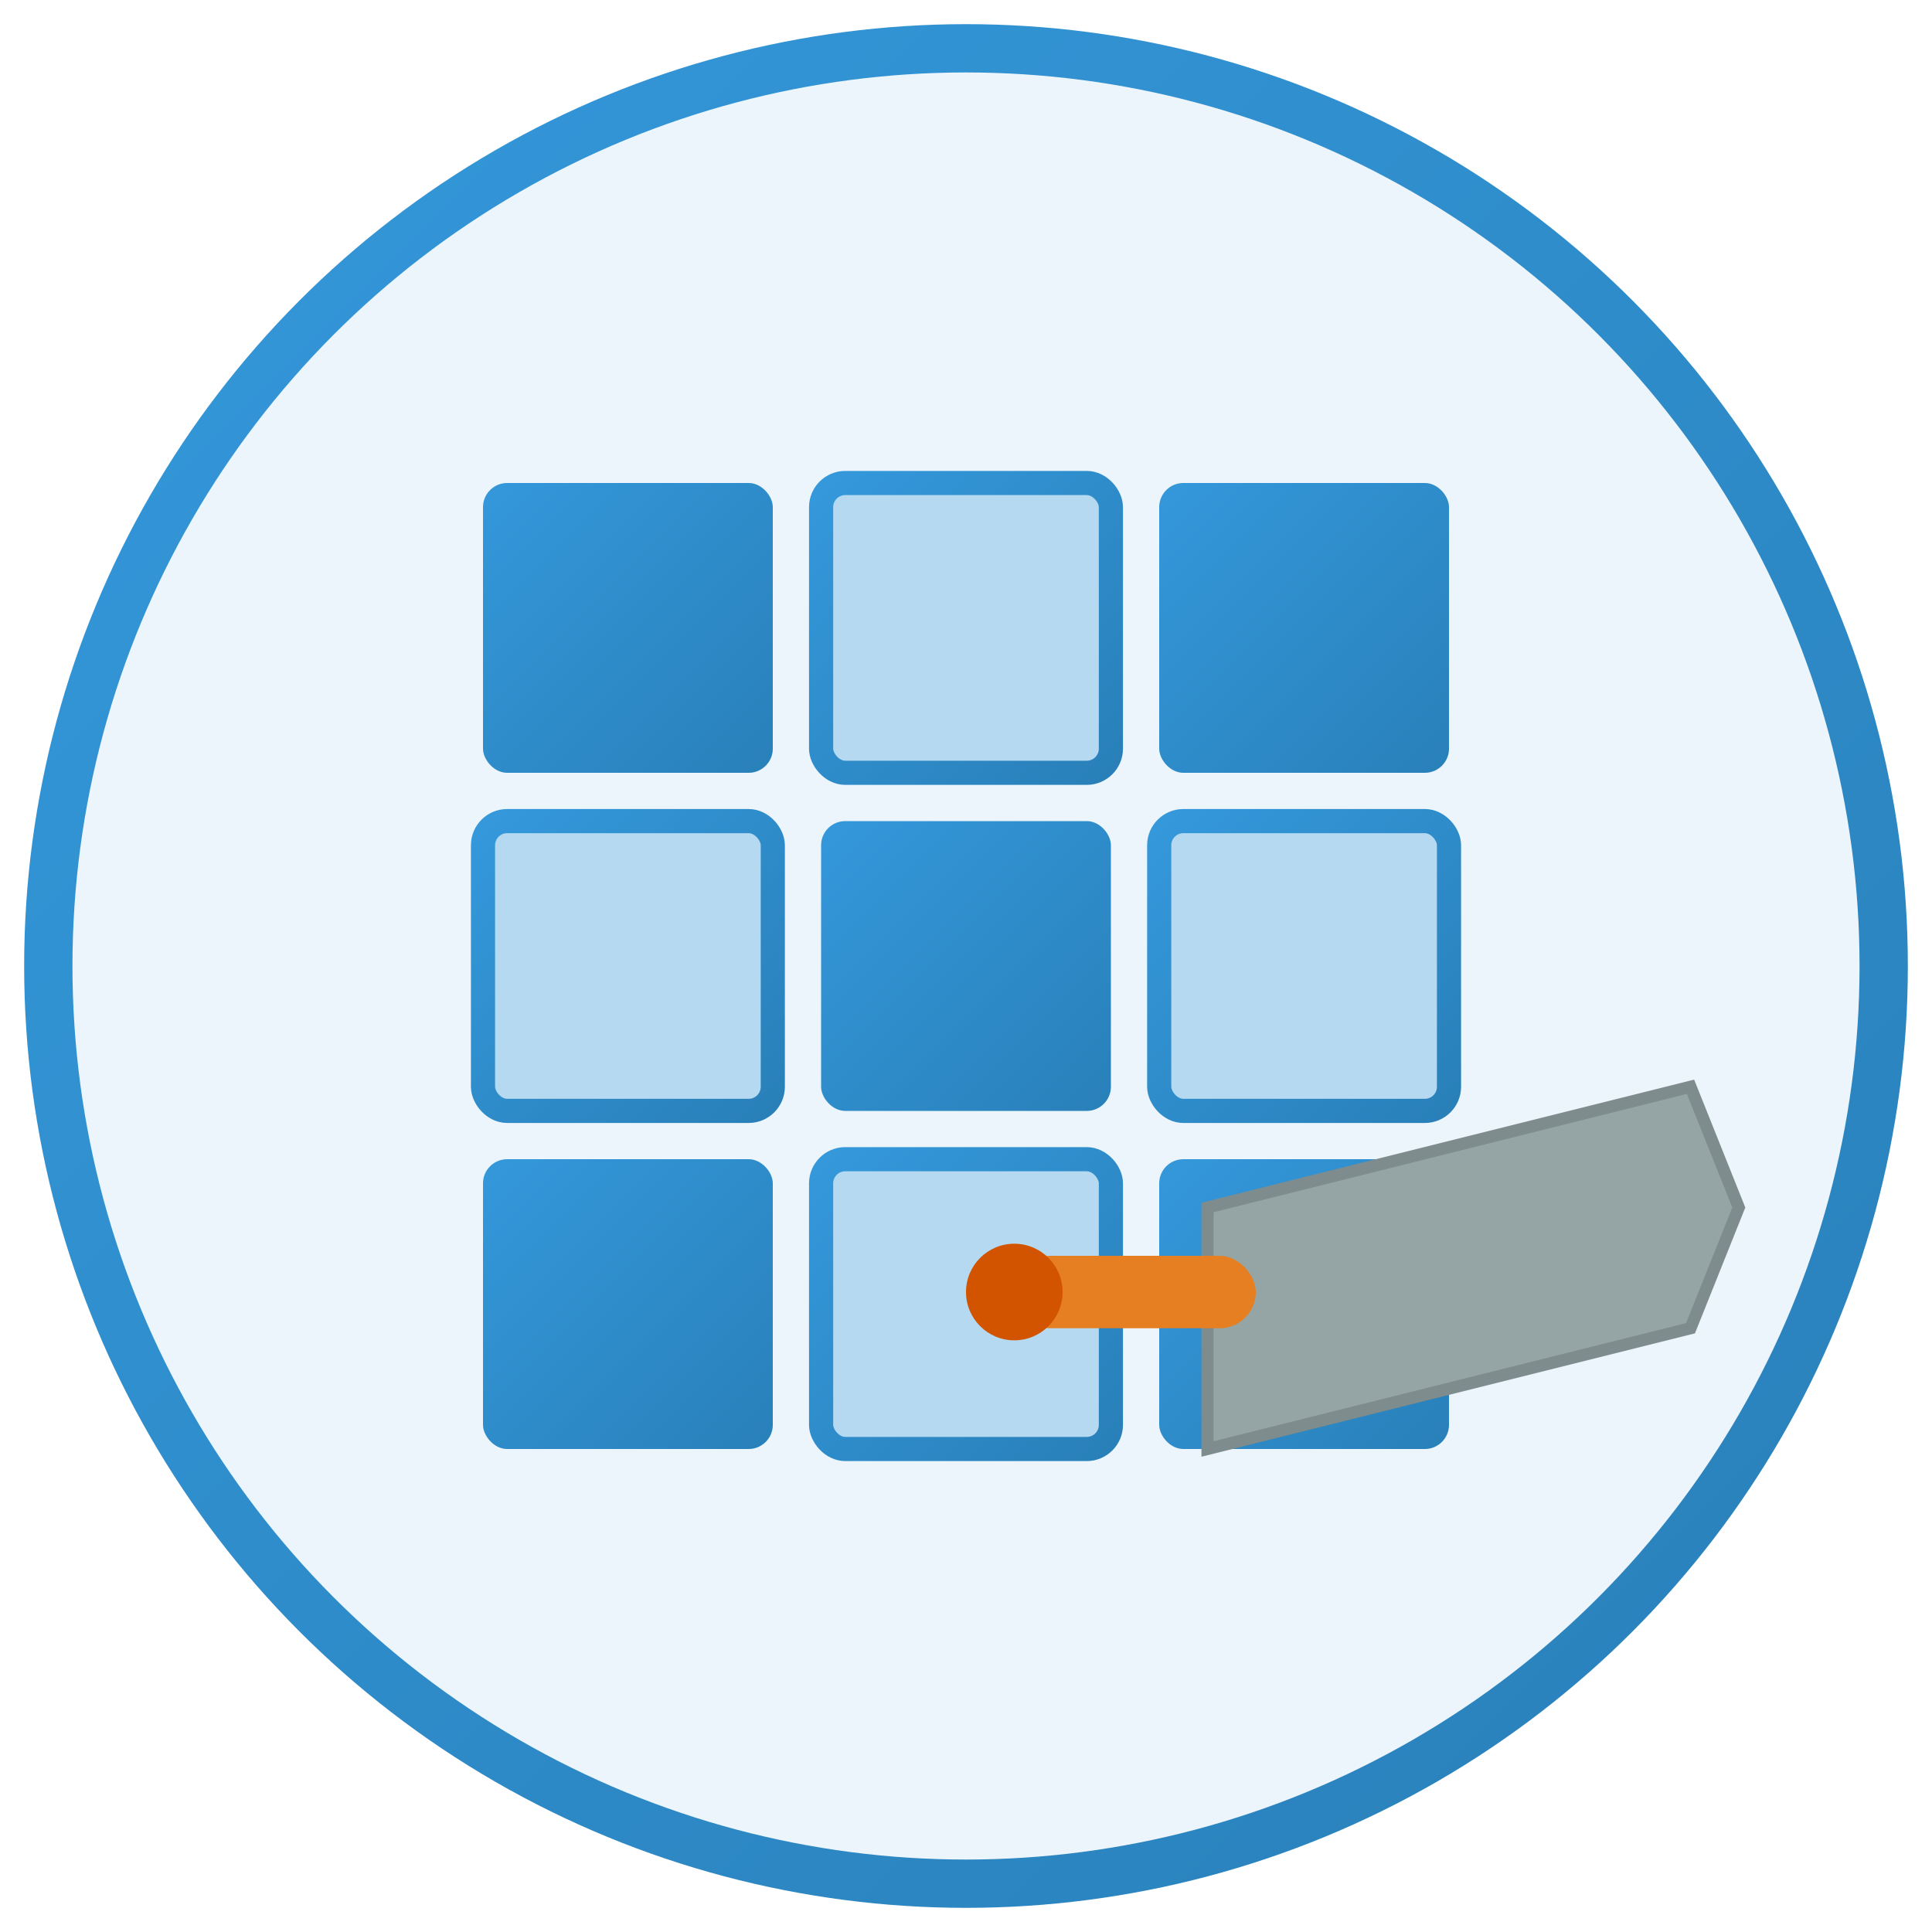 <svg width="80" height="80" viewBox="0 0 80 80" fill="none" xmlns="http://www.w3.org/2000/svg">
  <defs>
    <linearGradient id="tilingGradient" x1="0%" y1="0%" x2="100%" y2="100%">
      <stop offset="0%" style="stop-color:#3498db;stop-opacity:1" />
      <stop offset="100%" style="stop-color:#2980b9;stop-opacity:1" />
    </linearGradient>
  </defs>
  
  <!-- Background circle -->
  <circle cx="40" cy="40" r="38" fill="rgba(52, 152, 219, 0.1)" stroke="url(#tilingGradient)" stroke-width="2"/>
  
  <!-- Tile pattern -->
  <g transform="translate(20, 20)">
    <!-- Row 1 -->
    <rect x="0" y="0" width="12" height="12" fill="url(#tilingGradient)" rx="1"/>
    <rect x="14" y="0" width="12" height="12" fill="rgba(52, 152, 219, 0.3)" stroke="url(#tilingGradient)" stroke-width="1" rx="1"/>
    <rect x="28" y="0" width="12" height="12" fill="url(#tilingGradient)" rx="1"/>
    
    <!-- Row 2 -->
    <rect x="0" y="14" width="12" height="12" fill="rgba(52, 152, 219, 0.3)" stroke="url(#tilingGradient)" stroke-width="1" rx="1"/>
    <rect x="14" y="14" width="12" height="12" fill="url(#tilingGradient)" rx="1"/>
    <rect x="28" y="14" width="12" height="12" fill="rgba(52, 152, 219, 0.3)" stroke="url(#tilingGradient)" stroke-width="1" rx="1"/>
    
    <!-- Row 3 -->
    <rect x="0" y="28" width="12" height="12" fill="url(#tilingGradient)" rx="1"/>
    <rect x="14" y="28" width="12" height="12" fill="rgba(52, 152, 219, 0.3)" stroke="url(#tilingGradient)" stroke-width="1" rx="1"/>
    <rect x="28" y="28" width="12" height="12" fill="url(#tilingGradient)" rx="1"/>
  </g>
  
  <!-- Tiling tool (trowel) -->
  <g transform="translate(50, 50)">
    <!-- Trowel blade -->
    <path d="M 0 0 L 20 -5 L 22 0 L 20 5 L 0 10 Z" fill="#95a5a6" stroke="#7f8c8d" stroke-width="0.5"/>
    
    <!-- Handle -->
    <rect x="-8" y="2" width="10" height="3" fill="#e67e22" rx="1.5"/>
    <circle cx="-8" cy="3.5" r="2" fill="#d35400"/>
  </g>
  
  <!-- Grout lines indicator -->
  <g opacity="0.6">
    <line x1="32" y1="20" x2="32" y2="60" stroke="url(#tilingGradient)" stroke-width="1" stroke-dasharray="2,2"/>
    <line x1="46" y1="20" x2="46" y2="60" stroke="url(#tilingGradient)" stroke-width="1" stroke-dasharray="2,2"/>
    <line x1="20" y1="32" x2="60" y2="32" stroke="url(#tilingGradient)" stroke-width="1" stroke-dasharray="2,2"/>
    <line x1="20" y1="46" x2="60" y2="46" stroke="url(#tilingGradient)" stroke-width="1" stroke-dasharray="2,2"/>
  </g>
</svg>
